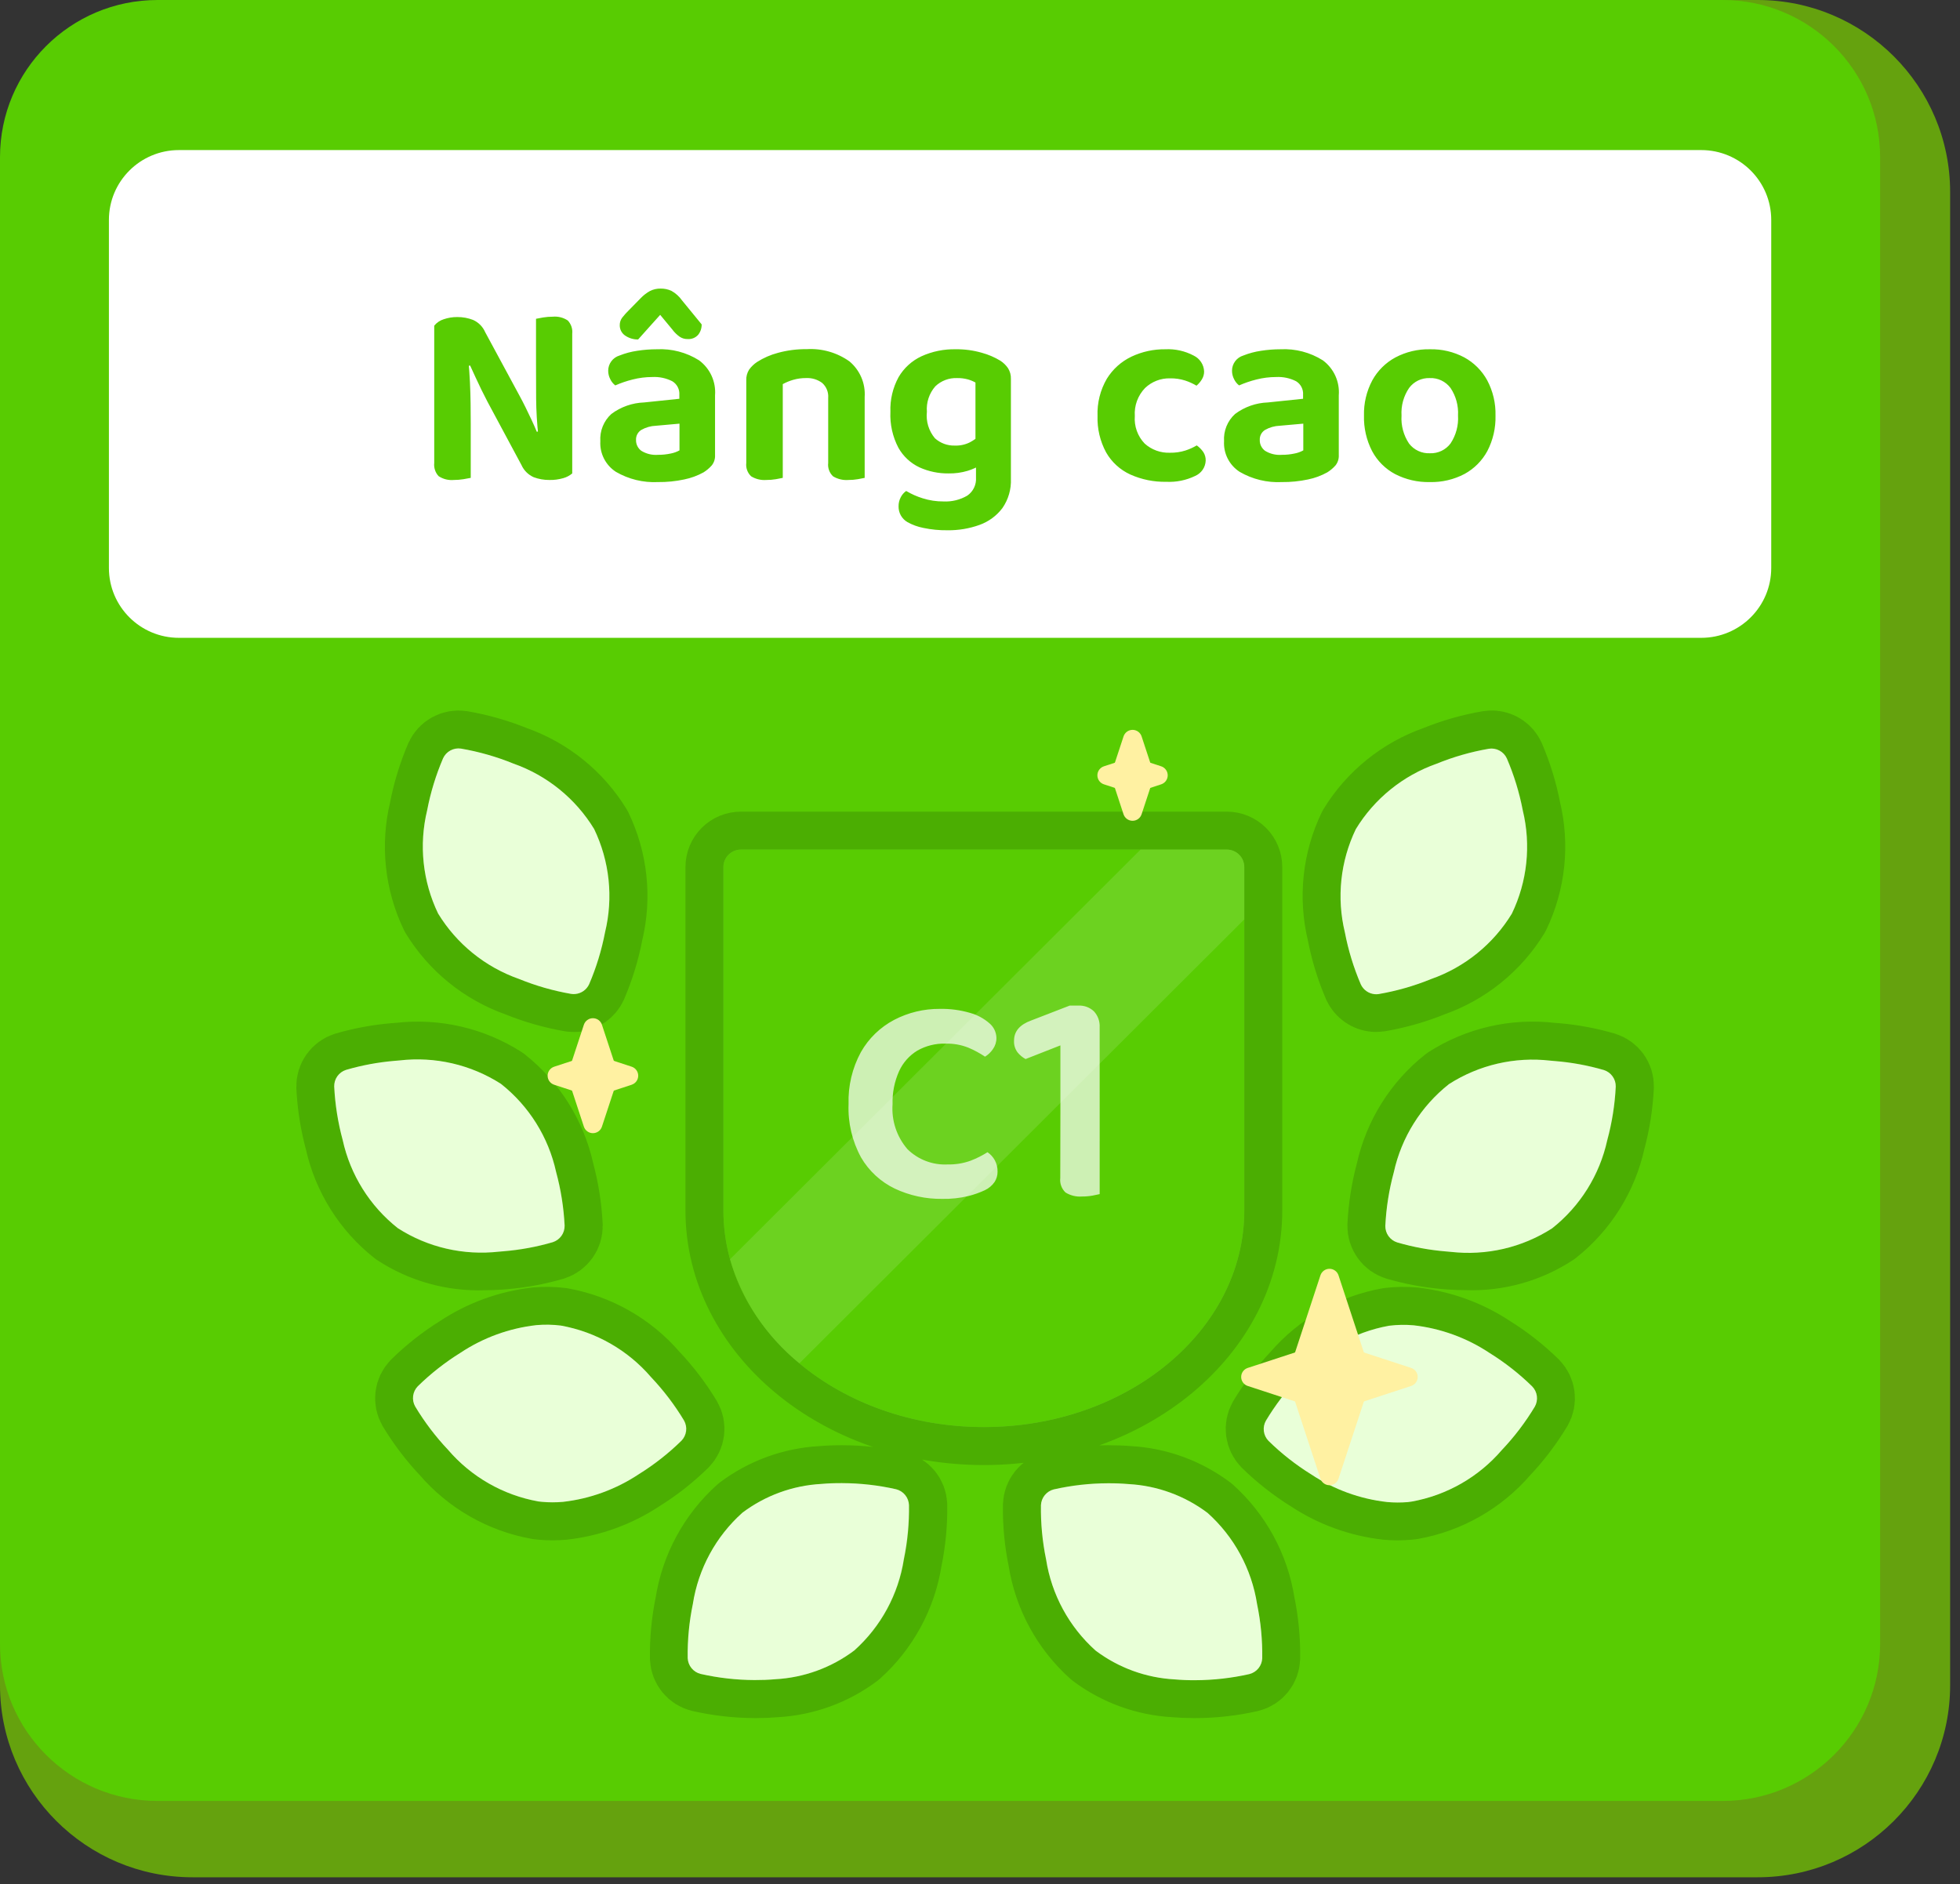 <svg width="155" height="149" viewBox="0 0 155 149" fill="none" xmlns="http://www.w3.org/2000/svg">
<rect x="0" y="0" width="155" height="149" fill="#333333" stroke="none"/>
<path d="M138.996 0H15.224C6.816 0 0 6.801 0 15.19V133.264C0 141.654 6.816 148.455 15.224 148.455H138.996C147.404 148.455 154.22 141.654 154.22 133.264V15.19C154.22 6.801 147.404 0 138.996 0Z" fill="#65A20E"/>
<path d="M136.228 0H12.456C5.577 0 0 5.564 0 12.428V129.99C0 136.854 5.577 142.419 12.456 142.419H136.228C143.107 142.419 148.684 136.854 148.684 129.99V12.428C148.684 5.564 143.107 0 136.228 0Z" fill="#58CC02"/>
<path d="M134.536 11.868H14.149C11.092 11.868 8.613 14.341 8.613 17.392V44.915C8.613 47.966 11.092 50.439 14.149 50.439H134.536C137.593 50.439 140.072 47.966 140.072 44.915V17.392C140.072 14.341 137.593 11.868 134.536 11.868Z" fill="white"/>
<path d="M34.34 28.552L37.039 28.51C37.095 29.076 37.136 29.65 37.164 30.23C37.191 30.81 37.209 31.372 37.216 31.919C37.223 32.464 37.227 32.998 37.227 33.523V37.79C37.103 37.818 36.912 37.852 36.656 37.894C36.403 37.935 36.147 37.956 35.891 37.956C35.467 37.995 35.042 37.889 34.686 37.655C34.556 37.516 34.458 37.35 34.399 37.17C34.339 36.99 34.319 36.798 34.34 36.609V28.552ZM45.253 34.455L42.575 34.497C42.465 33.461 42.406 32.47 42.398 31.523C42.391 30.577 42.388 29.669 42.389 28.8V25.21C42.513 25.182 42.7 25.148 42.949 25.106C43.203 25.064 43.46 25.044 43.717 25.044C44.134 25.006 44.552 25.112 44.901 25.344C45.032 25.482 45.131 25.648 45.192 25.828C45.253 26.009 45.274 26.201 45.253 26.391V34.455ZM45.253 33.502V37.438C45.048 37.611 44.807 37.739 44.547 37.811C44.188 37.916 43.815 37.965 43.44 37.956C43.019 37.959 42.6 37.885 42.206 37.738C41.774 37.546 41.429 37.202 41.237 36.771L38.548 31.762C38.382 31.445 38.219 31.123 38.059 30.796C37.9 30.469 37.747 30.147 37.602 29.829L37.178 28.904L34.34 29.546V25.755C34.533 25.515 34.794 25.338 35.088 25.247C35.435 25.128 35.8 25.068 36.167 25.072C36.593 25.069 37.016 25.146 37.413 25.3C37.841 25.491 38.182 25.836 38.368 26.266L41.081 31.286C41.247 31.59 41.409 31.904 41.568 32.228C41.726 32.552 41.882 32.876 42.035 33.201C42.188 33.525 42.326 33.84 42.451 34.145L45.253 33.502ZM52.035 35.967C52.374 35.97 52.712 35.935 53.043 35.864C53.285 35.819 53.519 35.735 53.735 35.615V33.502L51.876 33.668C51.467 33.683 51.068 33.797 50.713 33.999C50.58 34.082 50.472 34.199 50.399 34.337C50.326 34.475 50.291 34.63 50.298 34.787C50.293 34.953 50.328 35.118 50.4 35.268C50.472 35.417 50.58 35.548 50.713 35.647C51.11 35.893 51.576 36.005 52.042 35.967H52.035ZM51.938 27.62C53.12 27.56 54.291 27.867 55.29 28.499C55.716 28.817 56.055 29.236 56.275 29.719C56.494 30.202 56.588 30.732 56.547 31.261V35.984C56.564 36.279 56.472 36.571 56.288 36.803C56.099 37.018 55.879 37.204 55.635 37.355C55.159 37.618 54.645 37.806 54.112 37.914C53.43 38.06 52.734 38.13 52.036 38.122C50.872 38.18 49.716 37.899 48.709 37.314C48.307 37.054 47.982 36.694 47.765 36.268C47.548 35.842 47.448 35.367 47.475 34.89C47.449 34.489 47.514 34.087 47.665 33.714C47.816 33.341 48.049 33.007 48.347 32.736C49.098 32.175 50.004 31.857 50.942 31.825L53.724 31.535V31.224C53.739 31.01 53.695 30.796 53.596 30.606C53.497 30.416 53.347 30.257 53.163 30.147C52.675 29.9 52.131 29.786 51.585 29.815C51.06 29.815 50.537 29.881 50.028 30.011C49.559 30.128 49.101 30.284 48.658 30.478C48.49 30.349 48.355 30.182 48.264 29.991C48.154 29.783 48.097 29.552 48.097 29.317C48.097 29.047 48.184 28.785 48.345 28.569C48.505 28.352 48.732 28.193 48.99 28.115C49.438 27.937 49.904 27.812 50.381 27.742C50.896 27.661 51.417 27.62 51.938 27.62ZM53.205 26.101L52.208 24.899C51.862 25.286 51.561 25.62 51.306 25.903C51.05 26.186 50.77 26.5 50.464 26.845C50.085 26.852 49.713 26.735 49.405 26.514C49.282 26.423 49.182 26.304 49.113 26.167C49.045 26.03 49.01 25.879 49.011 25.726C49.006 25.506 49.075 25.291 49.208 25.115C49.378 24.899 49.563 24.694 49.761 24.503L50.675 23.571C50.885 23.353 51.126 23.167 51.39 23.018C51.656 22.881 51.952 22.814 52.251 22.821C52.541 22.818 52.828 22.878 53.093 22.998C53.427 23.183 53.715 23.441 53.934 23.753L55.488 25.652C55.495 25.947 55.4 26.236 55.218 26.469C55.113 26.589 54.981 26.682 54.834 26.742C54.686 26.801 54.526 26.825 54.367 26.812C54.145 26.816 53.928 26.751 53.744 26.625C53.541 26.479 53.359 26.305 53.205 26.108V26.101ZM68.38 31.39V33.357H65.495V31.472C65.513 31.25 65.48 31.027 65.397 30.82C65.314 30.614 65.184 30.429 65.017 30.281C64.652 30.01 64.205 29.875 63.751 29.897C63.407 29.894 63.064 29.94 62.734 30.035C62.445 30.118 62.167 30.232 61.903 30.376V33.359H59.017V30.078C59.004 29.782 59.08 29.49 59.236 29.238C59.408 28.998 59.622 28.79 59.869 28.626C60.381 28.299 60.941 28.055 61.529 27.901C62.267 27.7 63.028 27.603 63.792 27.611C64.998 27.538 66.192 27.879 67.176 28.578C67.584 28.919 67.905 29.352 68.115 29.84C68.324 30.329 68.415 30.86 68.38 31.39ZM59.017 32.384H61.903V37.79C61.779 37.818 61.599 37.852 61.363 37.894C61.11 37.937 60.853 37.958 60.595 37.956C60.176 37.988 59.758 37.886 59.401 37.666C59.259 37.532 59.15 37.367 59.084 37.183C59.017 37 58.994 36.803 59.017 36.609V32.384ZM65.495 32.384H68.38V37.79C68.256 37.818 68.076 37.852 67.841 37.894C67.594 37.936 67.344 37.957 67.093 37.956C66.668 37.99 66.242 37.888 65.878 37.666C65.736 37.532 65.627 37.367 65.561 37.183C65.494 37 65.472 36.803 65.495 36.609V32.384ZM75.003 37.438C74.216 37.447 73.437 37.285 72.719 36.962C72.013 36.631 71.428 36.088 71.047 35.408C70.588 34.533 70.369 33.551 70.415 32.563C70.381 31.611 70.603 30.667 71.058 29.829C71.48 29.104 72.114 28.526 72.876 28.172C73.725 27.787 74.651 27.599 75.584 27.62C76.279 27.611 76.972 27.704 77.639 27.896C78.158 28.036 78.654 28.249 79.113 28.527C79.351 28.681 79.556 28.882 79.716 29.116C79.874 29.367 79.954 29.66 79.944 29.956V36.444H77.141V30.25C76.951 30.144 76.749 30.06 76.539 30.002C76.262 29.927 75.975 29.892 75.688 29.898C75.371 29.886 75.056 29.937 74.76 30.049C74.464 30.162 74.193 30.332 73.965 30.551C73.725 30.826 73.543 31.145 73.429 31.49C73.315 31.836 73.271 32.201 73.3 32.563C73.259 32.937 73.293 33.315 73.402 33.674C73.511 34.034 73.692 34.368 73.934 34.656C74.362 35.044 74.923 35.252 75.501 35.236C75.91 35.252 76.317 35.167 76.684 34.987C76.97 34.837 77.235 34.651 77.473 34.434L77.577 36.755C77.249 36.958 76.897 37.118 76.528 37.231C76.034 37.379 75.519 37.449 75.003 37.438ZM77.183 37.77V35.802H79.944V37.852C79.981 38.682 79.744 39.501 79.27 40.183C78.81 40.791 78.182 41.252 77.464 41.509C76.648 41.802 75.787 41.946 74.92 41.933C74.282 41.941 73.645 41.879 73.021 41.747C72.581 41.662 72.157 41.508 71.766 41.291C71.548 41.165 71.368 40.984 71.243 40.765C71.119 40.547 71.056 40.299 71.06 40.048C71.055 39.792 71.116 39.539 71.237 39.313C71.337 39.119 71.483 38.952 71.662 38.826C72.073 39.07 72.512 39.265 72.97 39.406C73.5 39.574 74.053 39.658 74.61 39.654C75.271 39.688 75.927 39.527 76.498 39.192C76.726 39.034 76.909 38.821 77.029 38.571C77.149 38.322 77.202 38.045 77.183 37.77ZM92.525 29.919C92.162 29.911 91.8 29.974 91.462 30.106C91.124 30.238 90.814 30.434 90.552 30.685C90.27 30.978 90.052 31.326 89.912 31.708C89.773 32.09 89.715 32.496 89.743 32.902C89.712 33.298 89.766 33.697 89.9 34.072C90.034 34.447 90.246 34.789 90.522 35.077C91.069 35.57 91.788 35.831 92.525 35.802C92.94 35.81 93.353 35.75 93.749 35.625C94.061 35.523 94.36 35.388 94.642 35.222C94.844 35.367 95.019 35.545 95.161 35.749C95.291 35.952 95.356 36.189 95.348 36.43C95.337 36.691 95.252 36.943 95.103 37.157C94.954 37.371 94.747 37.539 94.507 37.641C93.799 37.982 93.018 38.14 92.234 38.101C91.251 38.121 90.277 37.923 89.38 37.521C88.575 37.151 87.907 36.539 87.47 35.77C86.996 34.89 86.763 33.9 86.795 32.902C86.755 31.868 87.011 30.844 87.532 29.949C88 29.191 88.678 28.583 89.484 28.2C90.318 27.808 91.229 27.609 92.151 27.62C92.93 27.581 93.704 27.753 94.393 28.117C94.634 28.232 94.839 28.41 94.985 28.633C95.132 28.855 95.214 29.114 95.223 29.38C95.224 29.6 95.162 29.815 95.046 30.002C94.933 30.19 94.79 30.358 94.621 30.499C94.34 30.332 94.04 30.196 93.729 30.094C93.34 29.971 92.933 29.911 92.525 29.919ZM101.368 35.967C101.707 35.97 102.044 35.935 102.375 35.864C102.617 35.819 102.851 35.735 103.067 35.615V33.502L101.202 33.668C100.794 33.683 100.395 33.797 100.04 33.999C99.907 34.082 99.798 34.199 99.725 34.337C99.652 34.475 99.618 34.63 99.625 34.787C99.619 34.953 99.654 35.118 99.726 35.268C99.799 35.417 99.906 35.548 100.04 35.647C100.437 35.893 100.903 36.005 101.368 35.967ZM101.265 27.62C102.447 27.56 103.618 27.867 104.618 28.499C105.044 28.817 105.382 29.236 105.602 29.719C105.821 30.202 105.915 30.733 105.873 31.261V35.984C105.89 36.279 105.798 36.571 105.615 36.803C105.426 37.018 105.205 37.204 104.961 37.355C104.487 37.617 103.976 37.806 103.445 37.914C102.762 38.06 102.066 38.13 101.368 38.122C100.203 38.181 99.044 37.9 98.036 37.314C97.634 37.055 97.308 36.694 97.09 36.268C96.873 35.843 96.773 35.367 96.8 34.89C96.774 34.489 96.839 34.087 96.99 33.714C97.141 33.341 97.374 33.007 97.672 32.736C98.424 32.175 99.329 31.857 100.267 31.825L103.049 31.535V31.224C103.065 31.011 103.022 30.797 102.924 30.607C102.827 30.417 102.678 30.258 102.495 30.147C102.007 29.9 101.463 29.786 100.917 29.815C100.392 29.815 99.869 29.881 99.36 30.011C98.891 30.128 98.433 30.284 97.99 30.478C97.822 30.349 97.687 30.182 97.596 29.991C97.486 29.783 97.429 29.552 97.43 29.317C97.429 29.047 97.516 28.785 97.677 28.569C97.838 28.352 98.064 28.193 98.322 28.115C98.77 27.937 99.237 27.812 99.713 27.742C100.226 27.661 100.745 27.62 101.265 27.62ZM118.267 32.867C118.292 33.839 118.071 34.8 117.624 35.664C117.211 36.431 116.583 37.062 115.818 37.48C114.974 37.924 114.031 38.145 113.077 38.122C112.121 38.145 111.173 37.927 110.323 37.489C109.552 37.078 108.921 36.447 108.51 35.677C108.061 34.807 107.84 33.838 107.866 32.86C107.842 31.892 108.069 30.933 108.524 30.078C108.946 29.311 109.58 28.682 110.351 28.266C111.19 27.823 112.128 27.6 113.077 27.62C114.024 27.598 114.96 27.819 115.797 28.262C116.564 28.681 117.194 29.311 117.613 30.078C118.066 30.934 118.292 31.892 118.267 32.86V32.867ZM113.057 29.898C112.744 29.888 112.433 29.953 112.151 30.088C111.869 30.224 111.624 30.425 111.437 30.676C110.999 31.317 110.788 32.086 110.835 32.86C110.784 33.644 110.993 34.423 111.43 35.077C111.623 35.328 111.874 35.529 112.162 35.662C112.449 35.796 112.765 35.858 113.081 35.843C113.396 35.856 113.709 35.791 113.993 35.656C114.277 35.521 114.524 35.319 114.712 35.067C115.145 34.414 115.352 33.639 115.303 32.858C115.347 32.088 115.14 31.324 114.712 30.683C114.522 30.426 114.271 30.221 113.983 30.084C113.694 29.947 113.376 29.883 113.057 29.898Z" fill="#58CC02"/>
<path opacity="0.15" d="M94.404 132.865C93.887 132.865 93.375 132.843 92.882 132.8C90.621 132.674 88.447 131.881 86.639 130.52C84.536 128.637 83.151 126.086 82.719 123.3C82.426 121.893 82.29 120.457 82.314 119.019C82.325 118.729 82.431 118.451 82.614 118.225C82.797 118 83.049 117.84 83.331 117.768C84.735 117.452 86.17 117.291 87.609 117.288C88.163 117.288 88.716 117.306 89.249 117.351C91.513 117.476 93.688 118.271 95.496 119.635C97.597 121.519 98.98 124.069 99.412 126.854C99.704 128.261 99.841 129.697 99.819 131.134C99.807 131.424 99.701 131.703 99.518 131.928C99.335 132.153 99.083 132.313 98.802 132.384C97.398 132.701 95.963 132.863 94.524 132.866L94.404 132.865ZM59.695 132.865C58.255 132.86 56.82 132.696 55.417 132.377C55.135 132.306 54.883 132.146 54.7 131.921C54.517 131.696 54.411 131.417 54.399 131.128C54.377 129.692 54.514 128.259 54.806 126.854C55.239 124.067 56.624 121.516 58.726 119.633C60.535 118.272 62.709 117.478 64.971 117.353C65.501 117.307 66.053 117.285 66.613 117.288C68.053 117.291 69.487 117.453 70.891 117.77C71.173 117.841 71.425 118.001 71.608 118.226C71.791 118.451 71.897 118.73 71.909 119.019C71.931 120.457 71.795 121.893 71.503 123.3C71.07 126.086 69.686 128.636 67.584 130.52C65.774 131.882 63.599 132.675 61.336 132.8C60.845 132.843 60.334 132.865 59.814 132.865H59.695ZM42.873 118.772C42.776 118.764 42.681 118.753 42.585 118.741C39.804 118.244 37.281 116.804 35.443 114.663C34.454 113.619 33.582 112.473 32.84 111.242C32.697 110.989 32.639 110.697 32.676 110.409C32.713 110.121 32.843 109.853 33.045 109.644C34.071 108.636 35.205 107.744 36.426 106.985C38.224 105.792 40.28 105.043 42.425 104.8C43.07 104.742 43.72 104.754 44.362 104.834C47.144 105.329 49.669 106.77 51.507 108.911C52.498 109.954 53.372 111.101 54.114 112.333C54.258 112.586 54.315 112.878 54.278 113.166C54.241 113.454 54.111 113.722 53.908 113.931C52.882 114.938 51.748 115.829 50.526 116.588C48.728 117.78 46.672 118.529 44.527 118.771C44.25 118.796 43.974 118.808 43.697 118.808C43.419 118.81 43.145 118.797 42.873 118.772ZM109.691 118.772C107.546 118.529 105.49 117.78 103.693 116.588C102.471 115.829 101.337 114.938 100.31 113.932C100.108 113.723 99.979 113.455 99.942 113.166C99.905 112.878 99.962 112.586 100.105 112.333C100.846 111.102 101.719 109.955 102.707 108.912C104.545 106.771 107.069 105.33 109.85 104.834C110.493 104.755 111.143 104.744 111.788 104.803C113.932 105.045 115.988 105.793 117.786 106.985C119.007 107.745 120.142 108.637 121.169 109.643C121.37 109.852 121.499 110.12 121.536 110.408C121.573 110.696 121.515 110.988 121.372 111.241C120.631 112.472 119.759 113.619 118.77 114.663C116.932 116.803 114.408 118.244 111.627 118.741L111.338 118.772C111.068 118.797 110.794 118.81 110.516 118.81C110.238 118.81 109.963 118.797 109.691 118.772ZM57.208 95.726C57.208 95.665 57.208 95.606 57.208 95.545C57.208 95.526 57.208 95.508 57.208 95.488V68.566C57.208 68.199 57.353 67.848 57.613 67.589C57.873 67.33 58.225 67.185 58.592 67.185H97.019C97.386 67.185 97.738 67.33 97.998 67.589C98.257 67.848 98.403 68.199 98.403 68.566V95.494C98.403 95.513 98.403 95.532 98.403 95.55C98.403 95.61 98.403 95.672 98.403 95.731C98.403 105.189 89.181 112.855 77.806 112.855C66.431 112.855 57.208 105.184 57.208 95.726ZM31.465 97.132C29.25 95.382 27.709 92.922 27.104 90.169C26.729 88.783 26.504 87.362 26.434 85.928C26.428 85.638 26.515 85.353 26.685 85.117C26.854 84.88 27.095 84.705 27.372 84.616C28.634 84.248 29.93 84.008 31.241 83.9L31.613 83.871C34.419 83.545 37.252 84.2 39.629 85.722C41.845 87.471 43.386 89.93 43.992 92.684C44.368 94.07 44.593 95.493 44.663 96.927C44.669 97.218 44.581 97.502 44.412 97.738C44.242 97.975 44.002 98.15 43.724 98.239C42.464 98.608 41.168 98.849 39.859 98.959C39.736 98.97 39.611 98.979 39.484 98.989C39.068 99.017 38.66 99.032 38.26 99.032C35.853 99.119 33.477 98.455 31.466 97.132H31.465ZM114.734 98.982L114.358 98.953C113.049 98.845 111.754 98.605 110.494 98.236C110.216 98.148 109.975 97.973 109.806 97.736C109.637 97.5 109.549 97.215 109.555 96.924C109.626 95.49 109.851 94.067 110.227 92.681C110.834 89.927 112.378 87.467 114.596 85.72C116.974 84.198 119.806 83.544 122.612 83.869C122.738 83.876 122.864 83.887 122.986 83.898C124.296 84.005 125.592 84.245 126.853 84.615C127.13 84.703 127.371 84.878 127.54 85.114C127.71 85.351 127.798 85.635 127.791 85.925C127.721 87.359 127.496 88.782 127.12 90.168C126.516 92.921 124.975 95.381 122.759 97.13C120.751 98.45 118.38 99.112 115.977 99.025C115.568 99.025 115.153 99.011 114.734 98.982ZM108.725 78.605C108.488 78.584 108.261 78.501 108.066 78.365C107.872 78.228 107.717 78.042 107.618 77.826C107.051 76.507 106.629 75.129 106.36 73.719C105.693 70.98 105.999 68.094 107.223 65.554C108.693 63.145 110.953 61.319 113.619 60.385C114.951 59.842 116.339 59.445 117.757 59.202C117.861 59.184 117.966 59.179 118.071 59.188C118.308 59.208 118.536 59.291 118.73 59.427C118.925 59.564 119.079 59.749 119.178 59.965C119.744 61.286 120.167 62.663 120.438 64.073C121.103 66.813 120.797 69.698 119.573 72.239C118.104 74.647 115.844 76.473 113.179 77.406C111.846 77.949 110.459 78.346 109.041 78.59C108.973 78.6 108.905 78.605 108.837 78.605C108.8 78.609 108.762 78.608 108.725 78.605ZM45.181 78.597C43.762 78.351 42.374 77.954 41.041 77.413C38.376 76.478 36.116 74.652 34.647 72.244C33.422 69.703 33.117 66.818 33.783 64.078C34.053 62.667 34.475 61.291 35.041 59.971C35.162 59.706 35.366 59.487 35.623 59.348C35.879 59.209 36.174 59.158 36.462 59.202C37.88 59.446 39.267 59.842 40.599 60.383C43.265 61.319 45.524 63.145 46.993 65.554C48.218 68.094 48.524 70.978 47.858 73.718C47.589 75.13 47.166 76.509 46.599 77.83C46.5 78.046 46.345 78.232 46.151 78.369C45.956 78.505 45.729 78.588 45.492 78.609C45.453 78.609 45.416 78.609 45.377 78.609C45.311 78.609 45.245 78.604 45.179 78.595L45.181 78.597Z" fill="white" stroke="black" stroke-width="6" stroke-linejoin="round"/>
<path d="M39.85 98.946C41.158 98.838 42.453 98.599 43.713 98.231C43.99 98.142 44.23 97.967 44.399 97.731C44.568 97.494 44.656 97.21 44.65 96.919C44.579 95.486 44.354 94.065 43.977 92.68C43.373 89.924 41.832 87.462 39.616 85.711C37.239 84.188 34.408 83.533 31.604 83.857L31.233 83.889C29.923 83.997 28.628 84.236 27.366 84.605C27.089 84.693 26.848 84.868 26.679 85.105C26.51 85.341 26.423 85.626 26.429 85.916C26.5 87.349 26.725 88.77 27.101 90.156C27.706 92.911 29.247 95.374 31.463 97.125C33.84 98.647 36.672 99.302 39.477 98.978L39.85 98.946Z" fill="#E9FFD8"/>
<path d="M61.319 132.792C63.58 132.669 65.754 131.876 67.561 130.514C69.662 128.633 71.046 126.083 71.478 123.297C71.769 121.891 71.904 120.456 71.882 119.02C71.87 118.73 71.764 118.451 71.581 118.226C71.397 118 71.146 117.84 70.864 117.769C69.461 117.451 68.027 117.289 66.589 117.285C66.029 117.281 65.477 117.302 64.948 117.348C62.686 117.472 60.514 118.265 58.706 119.626C56.605 121.508 55.222 124.059 54.79 126.844C54.498 128.251 54.361 129.686 54.383 131.122C54.395 131.413 54.501 131.691 54.684 131.916C54.868 132.142 55.119 132.302 55.401 132.373C56.804 132.691 58.238 132.853 59.676 132.858C60.237 132.86 60.782 132.839 61.319 132.792Z" fill="#E9FFD8"/>
<path d="M44.516 118.767C46.66 118.524 48.714 117.775 50.51 116.582C51.73 115.825 52.862 114.936 53.888 113.932C54.09 113.723 54.219 113.454 54.256 113.166C54.292 112.878 54.235 112.586 54.092 112.333C53.351 111.102 52.478 109.954 51.49 108.91C49.654 106.767 47.132 105.324 44.353 104.825C43.709 104.744 43.058 104.733 42.411 104.791C40.267 105.034 38.212 105.783 36.415 106.976C35.196 107.733 34.063 108.622 33.038 109.626C32.836 109.835 32.707 110.103 32.67 110.391C32.633 110.68 32.691 110.972 32.834 111.225C33.574 112.457 34.446 113.606 35.433 114.651C37.271 116.794 39.794 118.236 42.574 118.733C42.67 118.745 42.765 118.757 42.862 118.765C43.412 118.815 43.965 118.815 44.516 118.767Z" fill="#E9FFD8"/>
<path d="M45.488 78.606C45.724 78.586 45.951 78.503 46.145 78.366C46.338 78.229 46.492 78.044 46.591 77.829C47.157 76.509 47.578 75.132 47.848 73.722C48.512 70.982 48.207 68.097 46.983 65.555C45.515 63.148 43.259 61.321 40.598 60.383C39.264 59.84 37.876 59.443 36.456 59.199C36.168 59.156 35.874 59.207 35.618 59.346C35.363 59.484 35.159 59.702 35.038 59.967C34.472 61.286 34.05 62.663 33.78 64.074C33.116 66.813 33.422 69.698 34.645 72.24C36.114 74.648 38.373 76.475 41.036 77.412C42.366 77.954 43.751 78.352 45.166 78.597C45.273 78.613 45.381 78.616 45.488 78.606Z" fill="#E9FFD8"/>
<path d="M114.353 98.964C113.045 98.857 111.75 98.618 110.49 98.25C110.213 98.162 109.972 97.987 109.803 97.75C109.634 97.514 109.547 97.229 109.553 96.939C109.623 95.506 109.849 94.085 110.225 92.7C110.83 89.944 112.371 87.482 114.587 85.731C116.964 84.208 119.795 83.553 122.599 83.876L122.971 83.909C124.281 84.014 125.576 84.252 126.837 84.619C127.114 84.707 127.355 84.882 127.524 85.119C127.693 85.355 127.781 85.639 127.775 85.93C127.704 87.363 127.479 88.784 127.102 90.169C126.498 92.925 124.957 95.387 122.741 97.138C120.364 98.663 117.532 99.319 114.727 98.997L114.353 98.964Z" fill="#E9FFD8"/>
<path d="M92.885 132.806C90.623 132.682 88.449 131.889 86.641 130.528C84.54 128.646 83.157 126.095 82.725 123.31C82.434 121.903 82.298 120.469 82.32 119.032C82.332 118.742 82.438 118.463 82.622 118.238C82.805 118.013 83.056 117.852 83.338 117.781C84.742 117.464 86.175 117.302 87.614 117.297C88.169 117.293 88.723 117.315 89.255 117.361C91.516 117.485 93.689 118.279 95.496 119.64C97.597 121.522 98.981 124.072 99.413 126.857C99.705 128.264 99.842 129.698 99.82 131.135C99.808 131.425 99.703 131.704 99.519 131.93C99.335 132.156 99.083 132.316 98.801 132.387C97.399 132.704 95.967 132.865 94.53 132.87C93.966 132.874 93.421 132.853 92.885 132.806Z" fill="#E9FFD8"/>
<path d="M109.688 118.78C107.544 118.537 105.489 117.788 103.693 116.595C102.474 115.838 101.341 114.949 100.316 113.945C100.113 113.736 99.984 113.468 99.948 113.18C99.911 112.892 99.968 112.599 100.112 112.346C100.852 111.115 101.725 109.967 102.713 108.923C104.55 106.781 107.071 105.337 109.85 104.839C110.496 104.758 111.149 104.747 111.797 104.805C113.942 105.048 115.997 105.797 117.793 106.99C119.013 107.748 120.146 108.636 121.171 109.641C121.373 109.85 121.502 110.118 121.539 110.406C121.576 110.694 121.518 110.986 121.375 111.239C120.633 112.472 119.76 113.62 118.77 114.665C116.933 116.807 114.41 118.249 111.63 118.746C111.53 118.758 111.439 118.77 111.341 118.785C110.791 118.833 110.238 118.831 109.688 118.78Z" fill="#E9FFD8"/>
<path d="M108.717 78.62C108.48 78.599 108.254 78.516 108.06 78.379C107.866 78.243 107.712 78.057 107.613 77.842C107.047 76.522 106.625 75.145 106.355 73.735C105.691 70.996 105.996 68.11 107.22 65.569C108.687 63.162 110.943 61.335 113.605 60.397C114.935 59.855 116.32 59.457 117.736 59.212C118.025 59.166 118.322 59.217 118.58 59.356C118.839 59.495 119.044 59.715 119.165 59.982C119.731 61.301 120.153 62.678 120.423 64.088C121.087 66.827 120.782 69.712 119.558 72.254C118.089 74.662 115.831 76.49 113.167 77.426C111.835 77.969 110.449 78.366 109.031 78.61C108.927 78.626 108.822 78.629 108.717 78.62V78.62Z" fill="#E9FFD8"/>
<path d="M57.207 95.725C57.207 95.665 57.207 95.604 57.207 95.543C57.207 95.524 57.207 95.506 57.207 95.486V68.565C57.207 68.199 57.353 67.847 57.612 67.588C57.872 67.33 58.224 67.184 58.591 67.184H97.016C97.383 67.184 97.735 67.33 97.994 67.588C98.254 67.847 98.4 68.199 98.4 68.565V95.486C98.4 95.506 98.4 95.524 98.4 95.543C98.4 95.604 98.4 95.665 98.4 95.725C98.4 105.183 89.178 112.849 77.803 112.849C66.427 112.849 57.207 105.183 57.207 95.725Z" fill="#58CC02"/>
<path opacity="0.12" d="M57.732 99.578L90.199 67.182H97.016C97.383 67.182 97.736 67.328 97.995 67.587C98.255 67.846 98.4 68.197 98.4 68.563V72.706L63.219 107.813C60.592 105.689 58.678 102.816 57.732 99.578V99.578Z" fill="white"/>
<path fill-rule="evenodd" clip-rule="evenodd" d="M105.851 100.852L108.376 108.523C108.41 108.613 108.435 108.705 108.451 108.8C108.46 108.861 108.46 108.924 108.451 108.986C108.435 109.08 108.41 109.173 108.376 109.262L105.851 116.935C105.801 117.085 105.706 117.216 105.577 117.308C105.449 117.401 105.295 117.451 105.136 117.451C104.978 117.451 104.824 117.401 104.696 117.308C104.567 117.216 104.472 117.085 104.422 116.935L101.898 109.262C101.864 109.173 101.839 109.08 101.823 108.986C101.814 108.925 101.814 108.862 101.823 108.801C101.839 108.707 101.864 108.614 101.898 108.525L104.422 100.852C104.472 100.702 104.567 100.571 104.696 100.479C104.824 100.386 104.978 100.336 105.136 100.336C105.295 100.336 105.449 100.386 105.577 100.479C105.706 100.571 105.801 100.702 105.851 100.852Z" fill="#FFF1A2"/>
<path fill-rule="evenodd" clip-rule="evenodd" d="M111.597 109.601L105.369 111.64C105.216 111.69 105.052 111.69 104.9 111.64L98.671 109.601C98.521 109.552 98.39 109.457 98.297 109.329C98.204 109.201 98.154 109.047 98.154 108.889C98.154 108.731 98.204 108.577 98.297 108.449C98.39 108.321 98.521 108.226 98.671 108.176L104.9 106.138C105.052 106.088 105.216 106.088 105.369 106.138L111.597 108.176C111.747 108.226 111.878 108.321 111.971 108.449C112.064 108.577 112.114 108.731 112.114 108.889C112.114 109.047 112.064 109.201 111.971 109.329C111.878 109.457 111.747 109.552 111.597 109.601ZM47.602 81.037L48.807 84.696C48.84 84.786 48.865 84.878 48.881 84.972C48.89 85.034 48.89 85.096 48.881 85.157C48.865 85.252 48.84 85.344 48.807 85.434L47.602 89.094C47.553 89.245 47.458 89.376 47.329 89.468C47.201 89.561 47.047 89.611 46.888 89.611C46.73 89.611 46.576 89.561 46.447 89.468C46.319 89.376 46.224 89.245 46.174 89.094L44.97 85.434C44.937 85.344 44.911 85.252 44.895 85.157C44.886 85.096 44.886 85.034 44.895 84.972C44.911 84.878 44.937 84.786 44.97 84.696L46.174 81.035C46.224 80.885 46.319 80.754 46.447 80.662C46.576 80.569 46.73 80.519 46.888 80.519C47.047 80.519 47.201 80.569 47.329 80.662C47.458 80.754 47.553 80.885 47.602 81.035V81.037Z" fill="#FFF1A2"/>
<path fill-rule="evenodd" clip-rule="evenodd" d="M49.954 85.781L47.124 86.707C46.971 86.757 46.807 86.757 46.654 86.707L43.824 85.781C43.674 85.731 43.542 85.636 43.45 85.508C43.357 85.38 43.307 85.226 43.307 85.068C43.307 84.91 43.357 84.756 43.45 84.628C43.542 84.5 43.674 84.405 43.824 84.355L46.654 83.427C46.807 83.377 46.971 83.377 47.124 83.427L49.954 84.354C50.105 84.403 50.236 84.499 50.328 84.627C50.421 84.755 50.471 84.909 50.471 85.067C50.471 85.225 50.421 85.379 50.328 85.507C50.236 85.635 50.105 85.73 49.954 85.779V85.781ZM90.279 58.231L91.171 60.942C91.205 61.031 91.23 61.124 91.246 61.218C91.255 61.28 91.255 61.342 91.246 61.404C91.23 61.498 91.205 61.591 91.171 61.68L90.279 64.391C90.23 64.541 90.134 64.672 90.006 64.765C89.877 64.858 89.723 64.908 89.565 64.908C89.406 64.908 89.252 64.858 89.124 64.765C88.995 64.672 88.9 64.541 88.85 64.391L87.96 61.682C87.927 61.592 87.902 61.5 87.886 61.406C87.877 61.344 87.877 61.282 87.886 61.221C87.901 61.126 87.927 61.034 87.96 60.944L88.852 58.234C88.901 58.084 88.997 57.953 89.125 57.86C89.253 57.767 89.408 57.717 89.566 57.717C89.724 57.717 89.879 57.767 90.007 57.86C90.135 57.953 90.231 58.084 90.28 58.234L90.279 58.231Z" fill="#FFF1A2"/>
<path fill-rule="evenodd" clip-rule="evenodd" d="M91.828 62.024L89.799 62.688C89.647 62.739 89.482 62.739 89.33 62.688L87.301 62.024C87.15 61.975 87.019 61.88 86.926 61.752C86.833 61.624 86.783 61.47 86.783 61.312C86.783 61.154 86.833 61 86.926 60.872C87.019 60.744 87.15 60.648 87.301 60.599L89.33 59.935C89.482 59.885 89.647 59.885 89.799 59.935L91.828 60.599C91.978 60.648 92.109 60.744 92.202 60.872C92.295 61 92.345 61.154 92.345 61.312C92.345 61.47 92.295 61.624 92.202 61.752C92.109 61.88 91.978 61.975 91.828 62.024Z" fill="#FFF1A2"/>
<path opacity="0.7" d="M78.799 82.083C78.802 82.397 78.705 82.705 78.523 82.962C78.36 83.204 78.147 83.408 77.898 83.561C77.48 83.281 77.035 83.041 76.57 82.845C75.998 82.62 75.386 82.512 74.771 82.529C73.993 82.507 73.224 82.698 72.546 83.081C71.915 83.465 71.413 84.029 71.106 84.699C70.737 85.522 70.559 86.417 70.585 87.318C70.491 88.612 70.914 89.891 71.762 90.875C72.179 91.286 72.678 91.606 73.226 91.814C73.774 92.022 74.359 92.114 74.945 92.083C75.561 92.097 76.173 91.998 76.753 91.789C77.221 91.609 77.67 91.384 78.094 91.117C78.334 91.279 78.532 91.496 78.671 91.751C78.823 92.033 78.898 92.35 78.889 92.67C78.89 92.951 78.809 93.227 78.658 93.464C78.463 93.749 78.195 93.975 77.882 94.122C77.462 94.317 77.025 94.472 76.575 94.584C75.902 94.746 75.21 94.821 74.517 94.806C73.221 94.825 71.937 94.547 70.764 93.996C69.647 93.46 68.716 92.601 68.094 91.531C67.389 90.241 67.048 88.785 67.106 87.318C67.059 85.882 67.396 84.46 68.083 83.197C68.697 82.115 69.61 81.231 70.713 80.65C71.826 80.069 73.066 79.771 74.322 79.782C75.13 79.765 75.936 79.872 76.711 80.098C77.281 80.255 77.808 80.538 78.253 80.927C78.42 81.07 78.556 81.247 78.65 81.446C78.744 81.645 78.795 81.862 78.799 82.083ZM86.965 90.205H83.858V82.669L81.104 83.749C80.859 83.616 80.644 83.437 80.469 83.22C80.27 82.953 80.172 82.625 80.192 82.293C80.192 81.556 80.647 81.024 81.556 80.696L84.592 79.522H85.27C85.498 79.509 85.726 79.543 85.941 79.622C86.155 79.701 86.351 79.823 86.515 79.981C86.67 80.15 86.789 80.348 86.866 80.564C86.942 80.78 86.975 81.009 86.963 81.237L86.965 90.205ZM83.858 88.022H86.964V94.431C86.84 94.462 86.652 94.501 86.399 94.548C86.125 94.597 85.847 94.621 85.569 94.619C85.11 94.655 84.652 94.544 84.262 94.301C84.109 94.156 83.993 93.978 83.92 93.78C83.848 93.582 83.823 93.371 83.847 93.162L83.858 88.022Z" fill="white"/>
</svg>
